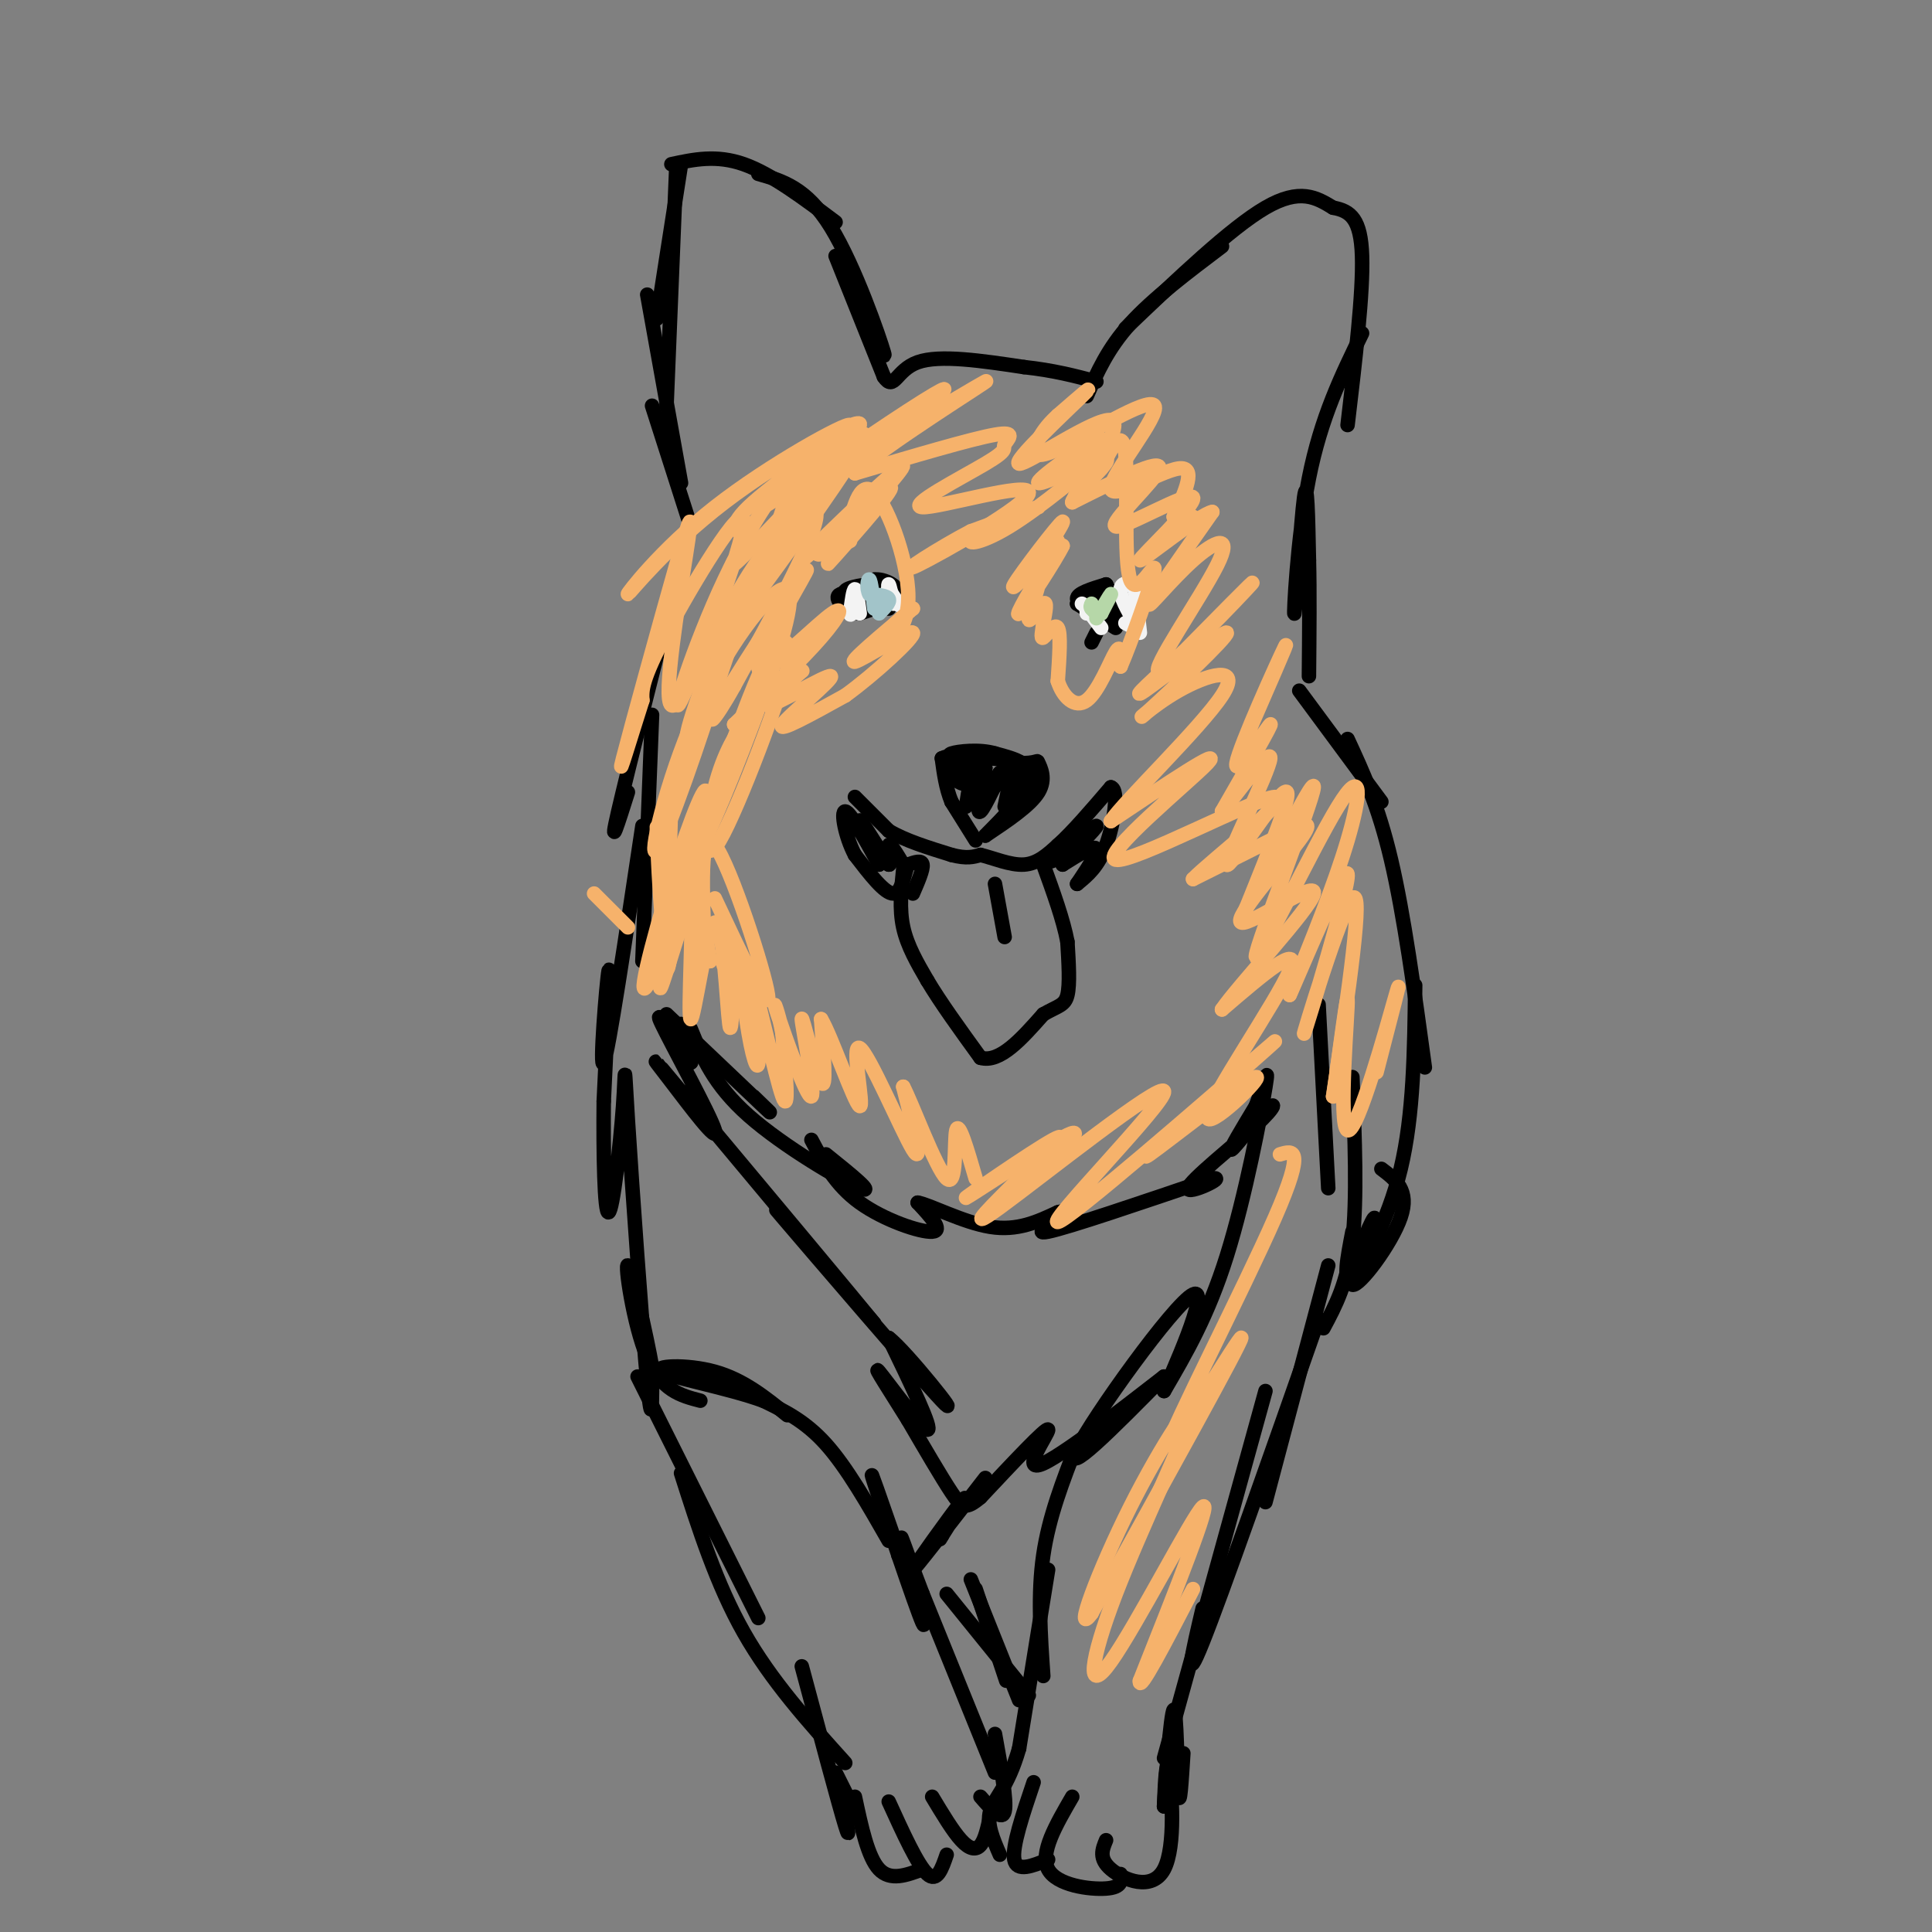 <svg viewBox='0 0 400 400' version='1.1' xmlns='http://www.w3.org/2000/svg' xmlns:xlink='http://www.w3.org/1999/xlink'><rect x="0" y="0" width="400" height="400" fill="#808080" stroke="none"/><g fill='none' stroke='#000000' stroke-width='3' stroke-linecap='round' stroke-linejoin='round'><path d='M143,109c0.000,0.000 -8.000,-25.000 -8,-25'/><path d='M141,100c0.000,0.000 -7.000,-39.000 -7,-39'/><path d='M138,84c0.000,0.000 2.000,-49.000 2,-49'/><path d='M136,66c0.000,0.000 5.000,-32.000 5,-32'/><path d='M139,34c4.667,-1.000 9.333,-2.000 15,0c5.667,2.000 12.333,7.000 19,12'/><path d='M157,36c4.978,1.422 9.956,2.844 15,11c5.044,8.156 10.156,23.044 11,26c0.844,2.956 -2.578,-6.022 -6,-15'/><path d='M173,53c0.000,0.000 10.000,25.000 10,25'/><path d='M183,78c2.133,3.178 2.467,-1.378 7,-3c4.533,-1.622 13.267,-0.311 22,1'/><path d='M212,76c6.167,0.667 10.583,1.833 15,3'/><path d='M225,82c2.167,-4.917 4.333,-9.833 9,-15c4.667,-5.167 11.833,-10.583 19,-16'/><path d='M233,68c10.917,-10.417 21.833,-20.833 29,-25c7.167,-4.167 10.583,-2.083 14,0'/><path d='M276,43c3.644,0.667 5.756,2.333 6,10c0.244,7.667 -1.378,21.333 -3,35'/><path d='M282,69c-4.256,8.720 -8.512,17.440 -11,30c-2.488,12.560 -3.208,28.958 -3,28c0.208,-0.958 1.345,-19.274 2,-24c0.655,-4.726 0.827,4.137 1,13'/><path d='M271,116c0.167,6.167 0.083,15.083 0,24'/><path d='M142,112c-6.000,23.667 -12.000,47.333 -14,56c-2.000,8.667 0.000,2.333 2,-4'/><path d='M135,148c0.000,0.000 -2.000,51.000 -2,51'/><path d='M133,171c-3.511,23.400 -7.022,46.800 -8,49c-0.978,2.200 0.578,-16.800 1,-19c0.422,-2.200 -0.289,12.400 -1,27'/><path d='M125,228c-0.110,10.537 0.114,23.379 1,23c0.886,-0.379 2.433,-13.978 3,-22c0.567,-8.022 0.153,-10.468 1,3c0.847,13.468 2.956,42.848 4,54c1.044,11.152 1.022,4.076 1,-3'/><path d='M135,283c-1.083,-6.238 -4.292,-20.333 -5,-21c-0.708,-0.667 1.083,12.095 4,19c2.917,6.905 6.958,7.952 11,9'/><path d='M132,285c0.000,0.000 25.000,50.000 25,50'/><path d='M141,305c3.667,11.500 7.333,23.000 13,33c5.667,10.000 13.333,18.500 21,27'/><path d='M166,345c3.833,14.333 7.667,28.667 9,33c1.333,4.333 0.167,-1.333 -1,-7'/><path d='M173,367c0.000,0.000 5.000,10.000 5,10'/><path d='M177,372c1.333,6.250 2.667,12.500 5,15c2.333,2.500 5.667,1.250 9,0'/><path d='M184,373c3.000,6.583 6.000,13.167 8,15c2.000,1.833 3.000,-1.083 4,-4'/><path d='M193,372c2.133,3.556 4.267,7.111 6,9c1.733,1.889 3.067,2.111 4,1c0.933,-1.111 1.467,-3.556 2,-6'/><path d='M203,372c2.250,2.583 4.500,5.167 5,3c0.500,-2.167 -0.750,-9.083 -2,-16'/><path d='M206,367c0.000,0.000 -15.000,-37.000 -15,-37'/><path d='M191,330c-3.644,-9.466 -5.255,-14.630 -4,-10c1.255,4.630 5.376,19.054 4,16c-1.376,-3.054 -8.250,-23.587 -10,-29c-1.750,-5.413 1.625,4.293 5,14'/><path d='M186,321c0.833,2.500 0.417,1.750 0,1'/><path d='M184,319c-4.333,-7.583 -8.667,-15.167 -13,-20c-4.333,-4.833 -8.667,-6.917 -13,-9'/><path d='M158,290c-7.238,-2.643 -18.833,-4.750 -21,-6c-2.167,-1.250 5.095,-1.643 11,0c5.905,1.643 10.452,5.321 15,9'/><path d='M269,143c0.000,0.000 17.000,23.000 17,23'/><path d='M279,153c3.167,6.833 6.333,13.667 9,25c2.667,11.333 4.833,27.167 7,43'/><path d='M293,204c-0.156,13.400 -0.311,26.800 -3,38c-2.689,11.200 -7.911,20.200 -10,22c-2.089,1.800 -1.044,-3.600 0,-9'/><path d='M286,242c2.946,2.220 5.893,4.440 4,10c-1.893,5.560 -8.625,14.458 -10,14c-1.375,-0.458 2.607,-10.274 4,-13c1.393,-2.726 0.196,1.637 -1,6'/><path d='M273,208c0.000,0.000 2.000,38.000 2,38'/><path d='M280,223c0.500,12.667 1.000,25.333 0,34c-1.000,8.667 -3.500,13.333 -6,18'/><path d='M275,262c0.000,0.000 -13.000,49.000 -13,49'/><path d='M273,273c-10.000,28.500 -20.000,57.000 -24,67c-4.000,10.000 -2.000,1.500 0,-7'/><path d='M262,288c0.000,0.000 -21.000,76.000 -21,76'/><path d='M223,299c-2.917,7.500 -5.833,15.000 -7,23c-1.167,8.000 -0.583,16.500 0,25'/><path d='M217,325c0.000,0.000 -6.000,37.000 -6,37'/><path d='M211,362c-2.356,8.244 -5.244,10.356 -6,13c-0.756,2.644 0.622,5.822 2,9'/><path d='M214,369c-2.250,6.667 -4.500,13.333 -4,16c0.500,2.667 3.750,1.333 7,0'/><path d='M222,372c-3.378,5.822 -6.756,11.644 -5,15c1.756,3.356 8.644,4.244 12,4c3.356,-0.244 3.178,-1.622 3,-3'/><path d='M229,381c-0.786,1.899 -1.571,3.798 1,6c2.571,2.202 8.500,4.708 11,0c2.500,-4.708 1.571,-16.631 1,-20c-0.571,-3.369 -0.786,1.815 -1,7'/><path d='M241,374c0.250,-4.548 1.375,-19.417 2,-20c0.625,-0.583 0.750,13.119 1,17c0.250,3.881 0.625,-2.060 1,-8'/><path d='M196,330c0.000,0.000 17.000,21.000 17,21'/><path d='M202,329c2.583,7.750 5.167,15.500 6,18c0.833,2.500 -0.083,-0.250 -1,-3'/><path d='M201,327c0.000,0.000 10.000,25.000 10,25'/><path d='M204,306c-7.533,9.733 -15.067,19.467 -15,19c0.067,-0.467 7.733,-11.133 10,-14c2.267,-2.867 -0.867,2.067 -4,7'/><path d='M195,318c-0.667,1.167 -0.333,0.583 0,0'/><path d='M138,210c8.500,8.083 17.000,16.167 20,19c3.000,2.833 0.500,0.417 -2,-2'/><path d='M143,213c2.356,5.778 4.711,11.556 12,18c7.289,6.444 19.511,13.556 23,15c3.489,1.444 -1.756,-2.778 -7,-7'/><path d='M168,236c2.489,4.689 4.978,9.378 10,13c5.022,3.622 12.578,6.178 15,6c2.422,-0.178 -0.289,-3.089 -3,-6'/><path d='M190,249c2.244,0.311 9.356,4.089 15,5c5.644,0.911 9.822,-1.044 14,-3'/><path d='M219,251c3.548,-0.833 5.417,-1.417 3,0c-2.417,1.417 -9.119,4.833 -5,4c4.119,-0.833 19.060,-5.917 34,-11'/><path d='M251,244c3.344,-0.550 -5.294,3.574 -5,2c0.294,-1.574 9.522,-8.844 14,-13c4.478,-4.156 4.206,-5.196 2,-3c-2.206,2.196 -6.344,7.627 -7,8c-0.656,0.373 2.172,-4.314 5,-9'/><path d='M260,229c1.548,-4.048 2.917,-9.667 2,-4c-0.917,5.667 -4.119,22.619 -8,35c-3.881,12.381 -8.440,20.190 -13,28'/><path d='M241,288c0.988,-2.274 9.958,-21.958 6,-20c-3.958,1.958 -20.845,25.560 -24,32c-3.155,6.440 7.423,-4.280 18,-15'/><path d='M241,285c-3.095,2.333 -19.833,15.667 -25,18c-5.167,2.333 1.238,-6.333 1,-7c-0.238,-0.667 -7.119,6.667 -14,14'/><path d='M203,310c-3.111,2.622 -3.889,2.178 -6,-1c-2.111,-3.178 -5.556,-9.089 -9,-15'/><path d='M188,294c-3.440,-5.524 -7.542,-11.833 -6,-10c1.542,1.833 8.726,11.810 10,12c1.274,0.190 -3.363,-9.405 -8,-19'/><path d='M184,277c3.440,2.524 16.042,18.333 11,13c-5.042,-5.333 -27.726,-31.810 -33,-38c-5.274,-6.190 6.863,7.905 19,22'/><path d='M181,274c-3.500,-4.333 -21.750,-26.167 -40,-48'/><path d='M141,226c-7.381,-8.861 -5.834,-7.014 -2,-2c3.834,5.014 9.955,13.196 9,10c-0.955,-3.196 -8.987,-17.770 -11,-22c-2.013,-4.230 1.994,1.885 6,8'/><path d='M143,220c0.667,0.000 -0.667,-4.000 -2,-8'/><path d='M177,165c0.000,0.000 7.000,7.000 7,7'/><path d='M184,172c3.333,2.000 8.167,3.500 13,5'/><path d='M197,177c3.167,0.833 4.583,0.417 6,0'/><path d='M203,177c2.622,0.622 6.178,2.178 9,2c2.822,-0.178 4.911,-2.089 7,-4'/><path d='M219,175c3.000,-2.667 7.000,-7.333 11,-12'/><path d='M230,163c1.756,0.444 0.644,7.556 -1,12c-1.644,4.444 -3.822,6.222 -6,8'/><path d='M223,183c0.267,-0.444 3.933,-5.556 4,-7c0.067,-1.444 -3.467,0.778 -7,3'/><path d='M220,179c1.119,-1.821 7.417,-7.875 7,-8c-0.417,-0.125 -7.548,5.679 -9,7c-1.452,1.321 2.774,-1.839 7,-5'/><path d='M225,173c1.000,-0.667 0.000,0.167 -1,1'/><path d='M189,185c1.083,-2.500 2.167,-5.000 2,-6c-0.167,-1.000 -1.583,-0.500 -3,0'/><path d='M188,179c-0.778,1.689 -1.222,5.911 -3,6c-1.778,0.089 -4.889,-3.956 -8,-8'/><path d='M177,177c-2.000,-3.733 -3.000,-9.067 -2,-9c1.000,0.067 4.000,5.533 7,11'/><path d='M182,179c-0.067,-0.689 -3.733,-7.911 -4,-9c-0.267,-1.089 2.867,3.956 6,9'/><path d='M184,179c0.800,0.333 -0.200,-3.333 0,-4c0.200,-0.667 1.600,1.667 3,4'/><path d='M187,180c-0.417,4.083 -0.833,8.167 0,12c0.833,3.833 2.917,7.417 5,11'/><path d='M192,203c2.667,4.500 6.833,10.250 11,16'/><path d='M203,219c4.000,1.167 8.500,-3.917 13,-9'/><path d='M216,210c3.133,-1.800 4.467,-1.800 5,-4c0.533,-2.200 0.267,-6.600 0,-11'/><path d='M221,195c-0.833,-4.500 -2.917,-10.250 -5,-16'/><path d='M206,183c0.000,0.000 2.000,11.000 2,11'/><path d='M202,174c0.000,0.000 -5.000,-8.000 -5,-8'/><path d='M197,166c-1.167,-2.833 -1.583,-5.917 -2,-9'/><path d='M195,157c2.500,-1.333 9.750,-0.167 17,1'/><path d='M212,158c3.179,-0.095 2.625,-0.833 3,0c0.375,0.833 1.679,3.238 0,6c-1.679,2.762 -6.339,5.881 -11,9'/><path d='M204,173c0.600,-0.778 7.600,-7.222 9,-11c1.400,-3.778 -2.800,-4.889 -7,-6'/><path d='M206,156c-3.222,-0.978 -7.778,-0.422 -9,0c-1.222,0.422 0.889,0.711 3,1'/><path d='M200,157c1.500,0.167 3.750,0.083 6,0'/><path d='M211,165c0.000,0.000 1.000,-7.000 1,-7'/><path d='M202,166c1.500,-0.417 3.000,-0.833 3,-2c0.000,-1.167 -1.500,-3.083 -3,-5'/><path d='M202,159c-0.833,0.500 -1.417,4.250 -2,8'/><path d='M208,167c0.833,-3.917 1.667,-7.833 1,-8c-0.667,-0.167 -2.833,3.417 -5,7'/><path d='M204,166c0.155,-0.857 3.042,-6.500 3,-6c-0.042,0.500 -3.012,7.143 -4,8c-0.988,0.857 0.006,-4.071 1,-9'/><path d='M204,159c-0.164,0.384 -1.075,5.845 -2,6c-0.925,0.155 -1.864,-4.997 -2,-6c-0.136,-1.003 0.533,2.142 0,3c-0.533,0.858 -2.266,-0.571 -4,-2'/><path d='M196,160c0.488,-0.954 3.708,-2.338 6,-1c2.292,1.338 3.656,5.399 2,5c-1.656,-0.399 -6.330,-5.257 -7,-6c-0.670,-0.743 2.665,2.628 6,6'/><path d='M177,125c0.000,0.000 4.000,-5.000 4,-5'/><path d='M181,120c2.089,-0.289 5.311,1.489 5,3c-0.311,1.511 -4.156,2.756 -8,4'/><path d='M178,127c-2.810,-0.357 -5.833,-3.250 -4,-4c1.833,-0.750 8.524,0.643 10,1c1.476,0.357 -2.262,-0.321 -6,-1'/><path d='M178,123c1.069,0.671 6.740,2.850 6,3c-0.740,0.150 -7.892,-1.729 -9,-3c-1.108,-1.271 3.826,-1.935 5,-2c1.174,-0.065 -1.413,0.467 -4,1'/><path d='M176,122c0.167,0.000 2.583,-0.500 5,-1'/><path d='M226,133c0.000,0.000 1.000,-2.000 1,-2'/><path d='M231,130c0.000,0.000 -8.000,-5.000 -8,-5'/><path d='M223,125c0.667,-1.133 6.333,-1.467 9,-1c2.667,0.467 2.333,1.733 2,3'/><path d='M234,127c-1.060,-0.417 -4.708,-2.958 -5,-4c-0.292,-1.042 2.774,-0.583 3,0c0.226,0.583 -2.387,1.292 -5,2'/><path d='M227,125c-0.359,-0.348 1.244,-2.217 2,-2c0.756,0.217 0.665,2.520 -1,3c-1.665,0.480 -4.904,-0.863 -5,-2c-0.096,-1.137 2.952,-2.069 6,-3'/><path d='M229,121c0.667,0.333 -0.667,2.667 -2,5'/><path d='M227,126c0.933,0.911 4.267,0.689 5,1c0.733,0.311 -1.133,1.156 -3,2'/></g>
<g fill='none' stroke='#f3f3f3' stroke-width='3' stroke-linecap='round' stroke-linejoin='round'><path d='M228,130c0.000,0.000 -3.000,-4.000 -3,-4'/><path d='M225,126c-0.667,-0.833 -0.833,-0.917 -1,-1'/><path d='M236,131c0.000,0.000 -1.000,-9.000 -1,-9'/><path d='M235,122c-0.956,-1.711 -2.844,-1.489 -3,0c-0.156,1.489 1.422,4.244 3,7'/><path d='M235,129c0.167,1.167 -0.917,0.583 -2,0'/><path d='M225,127c0.000,0.000 0.000,-1.000 0,-1'/><path d='M178,127c-0.333,-2.500 -0.667,-5.000 -1,-5c-0.333,0.000 -0.667,2.500 -1,5'/><path d='M176,127c0.000,0.667 0.500,-0.167 1,-1'/><path d='M184,122c0.000,0.000 2.000,3.000 2,3'/><path d='M186,125c0.333,0.500 0.167,0.250 0,0'/><path d='M184,124c-0.083,-1.583 -0.167,-3.167 0,-3c0.167,0.167 0.583,2.083 1,4'/></g>
<g fill='none' stroke='#a2c4c9' stroke-width='3' stroke-linecap='round' stroke-linejoin='round'><path d='M182,127c1.167,-1.167 2.333,-2.333 2,-3c-0.333,-0.667 -2.167,-0.833 -4,-1'/><path d='M180,123c-0.667,-1.089 -0.333,-3.311 0,-3c0.333,0.311 0.667,3.156 1,6'/></g>
<g fill='none' stroke='#b6d7a8' stroke-width='3' stroke-linecap='round' stroke-linejoin='round'><path d='M227,128c1.417,-2.417 2.833,-4.833 3,-5c0.167,-0.167 -0.917,1.917 -2,4'/><path d='M228,127c-0.667,0.500 -1.333,-0.250 -2,-1'/><path d='M226,126c-0.333,-0.333 -0.167,-0.667 0,-1'/></g>
<g fill='none' stroke='#f6b26b' stroke-width='3' stroke-linecap='round' stroke-linejoin='round'><path d='M144,155c-1.676,0.349 -3.352,0.699 0,-9c3.352,-9.699 11.734,-29.445 11,-25c-0.734,4.445 -10.582,33.081 -12,35c-1.418,1.919 5.595,-22.880 8,-30c2.405,-7.120 0.203,3.440 -2,14'/><path d='M149,140c-3.448,11.547 -11.067,33.414 -13,36c-1.933,2.586 1.820,-14.110 8,-28c6.180,-13.890 14.789,-24.973 18,-26c3.211,-1.027 1.026,8.003 -4,22c-5.026,13.997 -12.892,32.961 -13,31c-0.108,-1.961 7.540,-24.846 12,-35c4.460,-10.154 5.730,-7.577 7,-5'/><path d='M164,135c-2.167,8.524 -11.083,32.333 -15,39c-3.917,6.667 -2.833,-3.810 -1,-11c1.833,-7.190 4.417,-11.095 7,-15'/><path d='M155,148c-3.532,10.691 -15.864,44.917 -20,54c-4.136,9.083 -0.078,-6.978 4,-20c4.078,-13.022 8.175,-23.006 7,-16c-1.175,7.006 -7.621,31.002 -9,37c-1.379,5.998 2.311,-6.001 6,-18'/><path d='M143,185c0.670,4.705 -0.656,25.467 0,26c0.656,0.533 3.292,-19.164 5,-20c1.708,-0.836 2.488,17.190 3,21c0.512,3.810 0.756,-6.595 1,-17'/><path d='M152,195c0.671,1.094 1.848,12.329 3,19c1.152,6.671 2.278,8.778 2,4c-0.278,-4.778 -1.959,-16.440 -1,-14c0.959,2.440 4.560,18.983 6,23c1.440,4.017 0.720,-4.491 0,-13'/><path d='M162,214c-0.701,-4.275 -2.453,-8.463 -1,-4c1.453,4.463 6.111,17.578 7,17c0.889,-0.578 -1.991,-14.848 -2,-16c-0.009,-1.152 2.855,10.814 4,13c1.145,2.186 0.573,-5.407 0,-13'/><path d='M170,211c1.994,3.169 6.978,17.592 8,18c1.022,0.408 -1.917,-13.198 0,-12c1.917,1.198 8.691,17.199 11,21c2.309,3.801 0.155,-4.600 -2,-13'/><path d='M187,225c1.655,3.000 6.792,17.000 9,19c2.208,2.000 1.488,-8.000 2,-10c0.512,-2.000 2.256,4.000 4,10'/><path d='M222,238c-3.357,2.450 -6.715,4.900 -5,3c1.715,-1.900 8.501,-8.148 4,-6c-4.501,2.148 -20.289,12.694 -21,13c-0.711,0.306 13.654,-9.627 18,-12c4.346,-2.373 -1.327,2.813 -7,8'/><path d='M211,244c-4.593,4.644 -12.576,12.256 -4,6c8.576,-6.256 33.711,-26.378 34,-24c0.289,2.378 -24.268,27.256 -22,27c2.268,-0.256 31.362,-25.644 41,-34c9.638,-8.356 -0.181,0.322 -10,9'/><path d='M250,228c-5.847,5.120 -15.465,13.419 -12,11c3.465,-2.419 20.011,-15.556 22,-16c1.989,-0.444 -10.580,11.803 -10,8c0.580,-3.803 14.309,-23.658 17,-30c2.691,-6.342 -5.654,0.829 -14,8'/><path d='M253,209c3.244,-4.826 18.356,-20.893 19,-24c0.644,-3.107 -13.178,6.744 -15,6c-1.822,-0.744 8.356,-12.085 12,-17c3.644,-4.915 0.756,-3.404 -4,-1c-4.756,2.404 -11.378,5.702 -18,9'/><path d='M247,182c3.432,-3.603 21.013,-17.110 17,-17c-4.013,0.110 -29.619,13.837 -33,13c-3.381,-0.837 15.463,-16.239 19,-20c3.537,-3.761 -8.231,4.120 -20,12'/><path d='M230,170c2.473,-3.822 18.656,-19.376 23,-26c4.344,-6.624 -3.151,-4.319 -9,-1c-5.849,3.319 -10.052,7.653 -6,4c4.052,-3.653 16.360,-15.291 16,-16c-0.360,-0.709 -13.389,9.512 -17,12c-3.611,2.488 2.194,-2.756 8,-8'/><path d='M245,135c5.765,-5.840 16.178,-16.439 14,-14c-2.178,2.439 -16.948,17.916 -19,18c-2.052,0.084 8.615,-15.225 12,-22c3.385,-6.775 -0.512,-5.016 -5,-1c-4.488,4.016 -9.568,10.290 -9,9c0.568,-1.290 6.784,-10.145 13,-19'/><path d='M251,106c-2.368,0.269 -14.786,10.442 -15,10c-0.214,-0.442 11.778,-11.500 11,-13c-0.778,-1.500 -14.325,6.558 -16,6c-1.675,-0.558 8.521,-9.731 9,-12c0.479,-2.269 -8.761,2.365 -18,7'/><path d='M222,104c-0.140,-1.424 8.509,-8.485 7,-9c-1.509,-0.515 -13.175,5.515 -14,5c-0.825,-0.515 9.193,-7.576 12,-9c2.807,-1.424 -1.596,2.788 -6,7'/><path d='M221,98c1.342,-0.384 7.697,-4.843 6,-3c-1.697,1.843 -11.444,9.989 -18,14c-6.556,4.011 -9.919,3.888 -7,2c2.919,-1.888 12.120,-5.539 13,-6c0.880,-0.461 -6.560,2.270 -14,5'/><path d='M201,110c-6.464,3.354 -15.624,9.238 -11,7c4.624,-2.238 23.033,-12.599 23,-15c-0.033,-2.401 -18.506,3.158 -22,3c-3.494,-0.158 7.991,-6.032 13,-9c5.009,-2.968 3.541,-3.030 4,-4c0.459,-0.970 2.845,-2.849 -2,-2c-4.845,0.849 -16.923,4.424 -29,8'/><path d='M177,98c4.251,-4.638 29.379,-20.235 27,-19c-2.379,1.235 -32.267,19.300 -38,22c-5.733,2.700 12.687,-9.965 22,-16c9.313,-6.035 9.518,-5.438 3,-1c-6.518,4.438 -19.759,12.719 -33,21'/><path d='M158,105c0.759,-1.210 19.157,-14.734 20,-17c0.843,-2.266 -15.870,6.726 -28,16c-12.130,9.274 -19.679,18.830 -20,19c-0.321,0.170 6.584,-9.047 18,-18c11.416,-8.953 27.343,-17.641 28,-17c0.657,0.641 -13.955,10.612 -20,16c-6.045,5.388 -3.522,6.194 -1,7'/><path d='M155,111c-2.007,3.752 -6.525,9.631 0,3c6.525,-6.631 24.092,-25.773 24,-24c-0.092,1.773 -17.842,24.461 -27,37c-9.158,12.539 -9.723,14.928 -2,5c7.723,-9.928 23.733,-32.173 27,-38c3.267,-5.827 -6.209,4.764 -13,15c-6.791,10.236 -10.895,20.118 -15,30'/><path d='M149,139c-3.897,8.170 -6.139,13.594 -2,4c4.139,-9.594 14.661,-34.207 16,-41c1.339,-6.793 -6.503,4.232 -13,18c-6.497,13.768 -11.649,30.278 -9,25c2.649,-5.278 13.098,-32.344 13,-37c-0.098,-4.656 -10.742,13.098 -16,23c-5.258,9.902 -5.129,11.951 -5,14'/><path d='M133,145c-2.288,7.118 -5.509,17.913 -4,12c1.509,-5.913 7.746,-28.536 11,-40c3.254,-11.464 3.524,-11.771 2,-2c-1.524,9.771 -4.841,29.619 -3,31c1.841,1.381 8.842,-15.705 16,-27c7.158,-11.295 14.474,-16.799 14,-12c-0.474,4.799 -8.737,19.899 -17,35'/><path d='M152,142c-4.335,7.815 -6.673,9.851 -2,2c4.673,-7.851 16.357,-25.590 17,-26c0.643,-0.410 -9.756,16.509 -10,20c-0.244,3.491 9.665,-6.445 14,-10c4.335,-3.555 3.096,-0.730 -1,4c-4.096,4.730 -11.048,11.365 -18,18'/><path d='M152,150c1.076,-0.277 12.766,-9.969 14,-11c1.234,-1.031 -7.989,6.600 -7,7c0.989,0.400 12.189,-6.431 13,-6c0.811,0.431 -8.768,8.123 -10,10c-1.232,1.877 5.884,-2.062 13,-6'/><path d='M175,144c6.036,-4.357 14.625,-12.250 14,-13c-0.625,-0.750 -10.464,5.643 -12,6c-1.536,0.357 5.232,-5.321 12,-11'/><path d='M189,126c-0.185,-0.030 -6.648,5.394 -7,7c-0.352,1.606 5.405,-0.606 6,-8c0.595,-7.394 -3.973,-19.970 -7,-23c-3.027,-3.030 -4.514,3.485 -6,10'/><path d='M175,112c-2.438,3.415 -5.532,6.951 -2,3c3.532,-3.951 13.689,-15.389 11,-14c-2.689,1.389 -18.224,15.605 -18,15c0.224,-0.605 16.207,-16.030 20,-19c3.793,-2.970 -4.603,6.515 -13,16'/><path d='M173,113c1.095,-0.964 10.333,-11.375 10,-12c-0.333,-0.625 -10.238,8.536 -13,12c-2.762,3.464 1.619,1.232 6,-1'/><path d='M219,112c-5.185,5.673 -10.369,11.345 -9,9c1.369,-2.345 9.292,-12.708 10,-13c0.708,-0.292 -5.798,9.488 -7,12c-1.202,2.512 2.899,-2.244 7,-7'/><path d='M220,113c-1.244,2.659 -7.853,12.806 -9,14c-1.147,1.194 3.167,-6.567 4,-7c0.833,-0.433 -1.814,6.460 -2,8c-0.186,1.540 2.090,-2.274 3,-3c0.910,-0.726 0.455,1.637 0,4'/><path d='M216,129c-0.179,1.548 -0.625,3.417 0,3c0.625,-0.417 2.321,-3.119 3,-2c0.679,1.119 0.339,6.060 0,11'/><path d='M219,141c1.012,3.238 3.542,5.833 6,4c2.458,-1.833 4.845,-8.095 6,-10c1.155,-1.905 1.077,0.548 1,3'/><path d='M232,138c2.043,-4.611 6.651,-17.638 7,-20c0.349,-2.362 -3.560,5.941 -5,2c-1.440,-3.941 -0.411,-20.126 -1,-26c-0.589,-5.874 -2.794,-1.437 -5,3'/><path d='M228,97c-2.699,2.716 -6.947,8.007 -5,5c1.947,-3.007 10.089,-14.311 7,-15c-3.089,-0.689 -17.409,9.238 -19,9c-1.591,-0.238 9.545,-10.639 13,-14c3.455,-3.361 -0.773,0.320 -5,4'/><path d='M219,86c-1.542,1.403 -2.896,2.910 -4,5c-1.104,2.090 -1.959,4.765 4,2c5.959,-2.765 18.731,-10.968 20,-9c1.269,1.968 -8.966,14.107 -9,17c-0.034,2.893 10.133,-3.459 14,-4c3.867,-0.541 1.433,4.730 -1,10'/><path d='M243,107c0.500,1.667 2.250,0.833 4,0'/><path d='M257,155c5.202,-11.935 10.405,-23.869 9,-21c-1.405,2.869 -9.417,20.542 -10,24c-0.583,3.458 6.262,-7.298 7,-8c0.738,-0.702 -4.631,8.649 -10,18'/><path d='M253,168c1.480,-1.356 10.180,-13.745 10,-11c-0.180,2.745 -9.241,20.624 -9,22c0.241,1.376 9.783,-13.750 12,-15c2.217,-1.250 -2.892,11.375 -8,24'/><path d='M258,188c2.919,-4.579 14.216,-28.028 14,-25c-0.216,3.028 -11.944,32.533 -12,35c-0.056,2.467 11.562,-22.105 17,-31c5.438,-8.895 4.697,-2.113 2,7c-2.697,9.113 -7.348,20.556 -12,32'/><path d='M267,206c1.579,-3.289 11.526,-27.510 12,-25c0.474,2.510 -8.526,31.753 -9,33c-0.474,1.247 7.579,-25.501 10,-28c2.421,-2.499 -0.789,19.250 -4,41'/><path d='M276,227c0.233,-0.321 2.815,-21.622 3,-20c0.185,1.622 -2.027,26.167 0,27c2.027,0.833 8.293,-22.048 10,-28c1.707,-5.952 -1.147,5.024 -4,16'/><path d='M265,239c2.696,-0.815 5.393,-1.631 -1,13c-6.393,14.631 -21.875,44.708 -22,47c-0.125,2.292 15.107,-23.202 15,-22c-0.107,1.202 -15.554,29.101 -31,57'/><path d='M226,334c-4.004,5.561 1.487,-9.037 8,-22c6.513,-12.963 14.049,-24.291 13,-20c-1.049,4.291 -10.683,24.202 -16,38c-5.317,13.798 -6.316,21.484 -1,14c5.316,-7.484 16.947,-30.138 19,-32c2.053,-1.862 -5.474,17.069 -13,36'/><path d='M236,348c-0.333,2.833 5.333,-8.083 11,-19'/><path d='M123,185c0.000,0.000 7.000,7.000 7,7'/><path d='M138,197c0.600,-18.822 1.200,-37.644 1,-34c-0.200,3.644 -1.200,29.756 -1,36c0.200,6.244 1.600,-7.378 3,-21'/><path d='M137,190c-0.560,-10.911 -1.119,-21.821 -1,-18c0.119,3.821 0.917,22.375 2,24c1.083,1.625 2.452,-13.679 4,-16c1.548,-2.321 3.274,8.339 5,19'/><path d='M147,199c0.667,2.500 -0.167,-0.750 -1,-4'/><path d='M146,198c-0.622,-13.600 -1.244,-27.200 2,-23c3.244,4.200 10.356,26.200 11,31c0.644,4.800 -5.178,-7.600 -11,-20'/></g>
</svg>